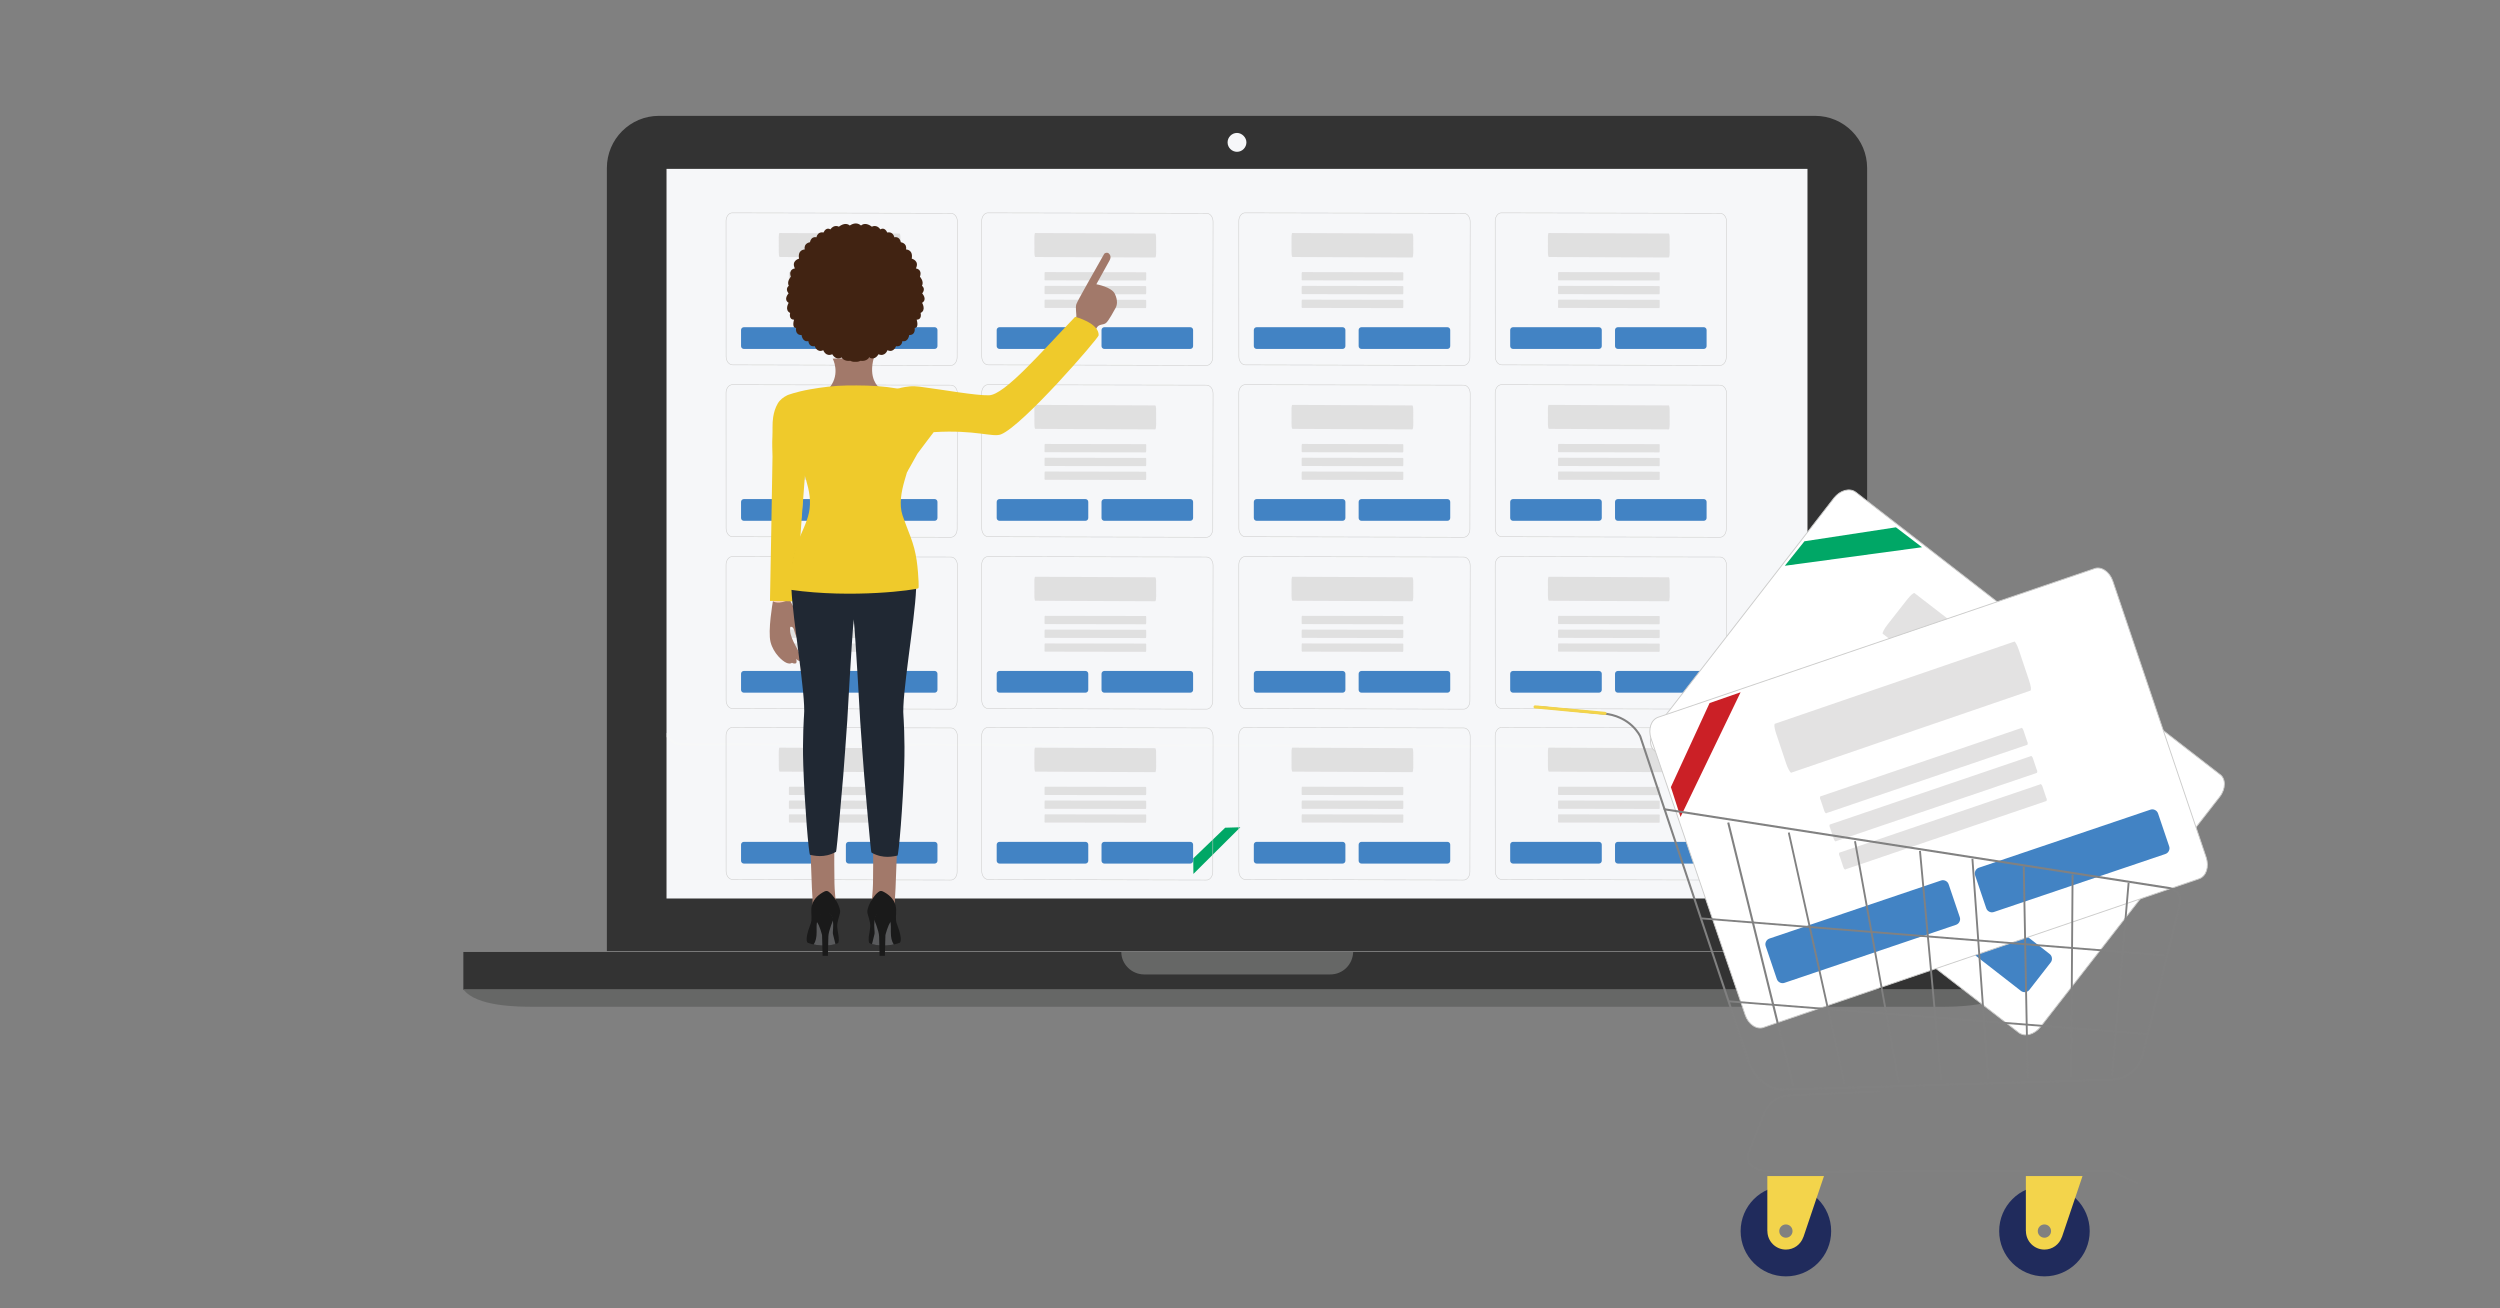 <?xml version="1.0" encoding="UTF-8"?><svg id="Layer_1" xmlns="http://www.w3.org/2000/svg" xmlns:xlink="http://www.w3.org/1999/xlink" viewBox="0 0 1200 628"><rect x="0" y="0" width="1200" height="628" fill="#808080" stroke="none"/><defs><style>.cls-1,.cls-2,.cls-3,.cls-4,.cls-5,.cls-6,.cls-7,.cls-8,.cls-9{fill:none;}.cls-2{stroke:#f3d44a;stroke-width:1.5px;}.cls-2,.cls-3,.cls-10,.cls-6,.cls-7,.cls-9{stroke-miterlimit:10;}.cls-2,.cls-7{stroke-linecap:round;}.cls-11{clip-path:url(#clippath);}.cls-12{fill:#f6f7f9;}.cls-13{fill:#f7f8f8;}.cls-14{fill:#f9b893;}.cls-15{fill:#00a766;}.cls-16{fill:#efceb2;}.cls-17{fill:#efca2b;}.cls-18{fill:#ebf3fb;}.cls-19{fill:#f3d44b;}.cls-20,.cls-10{fill:#fff;}.cls-21{fill:#fdd4bb;}.cls-22{fill:#666766;}.cls-23{fill:#333;}.cls-24{fill:#bcc0c1;}.cls-25{fill:#cb2026;}.cls-26{fill:#d5d7d8;}.cls-27{fill:#202833;}.cls-28{fill:#202b5c;}.cls-29{fill:#4283c4;}.cls-30{fill:#412312;}.cls-31{fill:#1a1a1a;}.cls-32{fill:#a2796a;}.cls-33{fill:#595a5c;}.cls-3,.cls-6,.cls-7{stroke:#818181;}.cls-3,.cls-7{stroke-width:.91px;}.cls-4,.cls-8{stroke:#e4eaec;stroke-width:.08px;}.cls-5{clip-rule:evenodd;}.cls-34{clip-path:url(#clippath-1);}.cls-35{clip-path:url(#clippath-2);}.cls-36{fill:#d7d6d6;isolation:isolate;opacity:.7;}.cls-10{stroke-width:.44px;}.cls-10,.cls-9{stroke:#cbcbca;}.cls-8{stroke-linejoin:round;}.cls-9{stroke-width:.25px;}</style><clipPath id="clippath"><path id="Shape-7" class="cls-1" d="M320.04,80.06H867.7V430.29H320.04V80.06Z"/></clipPath><clipPath id="clippath-1"><rect class="cls-1" x="317.11" y="76.85" width="553.52" height="356.65"/></clipPath><clipPath id="clippath-2"><path class="cls-5" d="M335.99,73.08v-17.76c0-1.03,.53-1.54,1.58-1.54H909.68c1.05,0,1.58,.51,1.58,1.54v17.76H335.99Z"/></clipPath></defs><g id="Arrow_25"><g><g id="Page-1"><g id="work" transform="translate(0 1)"><g id="laptop" transform="matrix(1,0,0,1,0,0)"><path id="Shape" class="cls-23" d="M896.22,455.73V79.63c0-13.8-11.2-25.02-24.97-25.02H316.27c-13.78,0-24.97,11.21-24.97,25.01V455.52H896.22v.22Z"/><path id="Shape-2" class="cls-12" d="M319.93,80.06H867.59V430.28H319.93V80.06Z"/><path id="Shape-3" class="cls-23" d="M222.41,455.95H964.9v18.12H222.41v-18.12Z"/><path id="Shape-4" class="cls-22" d="M593.76,473.85H222.41c6.03,8.41,26.69,8.41,34.01,8.41H931.09c7.32,0,27.99,0,34.01-8.41h-371.35Z"/><path id="Shape-5" class="cls-22" d="M538.22,455.95c0,5.82,4.95,10.78,10.98,10.78h89.34c6.03,0,10.77-4.75,10.98-10.78h-111.3Z"/><path id="Shape-6" class="cls-12" d="M598.28,67.34c0,2.37-1.94,4.53-4.52,4.53-2.37,0-4.52-1.94-4.52-4.53,0-2.37,1.94-4.53,4.52-4.53,2.37,0,4.52,2.16,4.52,4.53Z"/></g></g></g><g class="cls-11"><g class="cls-34"><g><g id="Shape-8"><path class="cls-13" d="M326.25-176.74l596.95,1.51c1.87,.03,3.72,.89,5.2,2.42,1.89,1.96,2.94,4.75,2.88,7.68l2.37,513c.02,2.98-1.13,5.94-3.09,7.91-1.42,1.43-3.15,2.22-4.88,2.22h-.1l-598.56-1.29c-1.87-.03-3.72-.89-5.2-2.42-1.89-1.96-2.94-4.75-2.88-7.67l-.6-513.07c-.04-5.63,3.43-10.15,7.91-10.29m-.02-1.08c-4.97,.14-9.02,4.93-8.97,11.38l.6,513.06c-.13,6.07,4.17,11.1,9.14,11.17l598.57,1.29s.07,0,.1,0c4.93,0,9.1-5.25,9.05-11.22l-2.37-512.99c.13-6.07-4.17-11.1-9.14-11.17l-596.98-1.51h0Z"/></g><g transform="matrix(1,0,0,1,101,212)"><path class="cls-15" d="M718.27,117.75l.07,7.47,22.54-22.41-7.28,.22-15.32,14.72Z"/></g><g transform="matrix(1,0,0,1,101,212)"><path class="cls-15" d="M348.5,364.12l.07,7.47,22.54-22.41-7.28,.22-15.32,14.72Z"/></g><g transform="matrix(1,0,0,1,101,212)"><path class="cls-15" d="M471.76,200.02l.07,7.47,22.54-22.41-7.28,.22-15.32,14.72Z"/></g><g><path class="cls-18" d="M336.19,11.8V-34.14c0-.37,.13-.69,.4-.96,.27-.26,.59-.4,.98-.4h467.03c.38,0,.71,.13,.98,.4,.27,.26,.4,.58,.4,.96V11.8c0,.37-.13,.69-.4,.96-.27,.26-.59,.4-.98,.4H337.57c-.38,0-.71-.13-.98-.4-.27-.26-.4-.58-.4-.96Z"/><path class="cls-20" d="M555.31,4.27V-8.47c0-.43,.15-.79,.46-1.09,.31-.3,.68-.45,1.12-.45h157.23c.44,0,.81,.15,1.12,.45,.31,.3,.46,.67,.46,1.09V4.27c0,.43-.15,.79-.46,1.09-.31,.3-.68,.45-1.12,.45h-157.23c-.44,0-.81-.15-1.12-.45-.31-.3-.46-.67-.46-1.09Z"/><path class="cls-26" d="M555.31,4.08V-8.28c0-.23,.05-.45,.14-.66,.09-.21,.22-.4,.38-.56s.36-.29,.58-.38c.22-.09,.44-.13,.68-.13h156.84c.24,0,.46,.04,.68,.13,.22,.09,.41,.21,.58,.38,.17,.16,.29,.35,.38,.56,.09,.21,.14,.43,.14,.66V4.08c0,.23-.05,.45-.14,.66-.09,.21-.22,.4-.38,.56-.17,.16-.36,.29-.58,.38-.22,.09-.44,.13-.68,.13h-156.84c-.24,0-.46-.04-.68-.13-.22-.09-.41-.21-.58-.38-.17-.16-.29-.35-.38-.56-.09-.21-.14-.43-.14-.66Z"/><path class="cls-8" d="M699.53,5.82V-10.01h14.39c.24,0,.46,.04,.68,.13s.41,.21,.58,.38,.29,.35,.38,.56c.09,.21,.14,.43,.14,.66V4.08c0,.23-.05,.45-.14,.66-.09,.21-.22,.4-.38,.56-.17,.16-.36,.29-.58,.38-.22,.09-.44,.13-.68,.13h-14.39Z"/><path class="cls-29" d="M723.4,4.23V-8.12c0-.43,.15-.79,.46-1.09,.31-.3,.68-.45,1.12-.45h73.7c.44,0,.81,.15,1.12,.45s.46,.67,.46,1.09V4.23c0,.43-.15,.79-.46,1.09s-.68,.45-1.12,.45h-73.7c-.44,0-.81-.15-1.12-.45-.31-.3-.46-.67-.46-1.09Z"/><path class="cls-18" d="M814.26,11.8V-34.22c0-.37,.13-.69,.4-.96s.59-.4,.98-.4h94.04c.38,0,.71,.13,.98,.4s.4,.58,.4,.96V11.8c0,.37-.13,.69-.4,.96-.27,.26-.59,.4-.98,.4h-94.04c-.38,0-.71-.13-.98-.4-.27-.26-.4-.58-.4-.96Z"/><path class="cls-18" d="M336.19,72.89v-17.37c0-.43,.15-.79,.46-1.09,.31-.3,.68-.45,1.12-.45H909.49c.44,0,.81,.15,1.12,.45,.31,.3,.46,.67,.46,1.09v17.37H336.19Z"/><g class="cls-35"><path class="cls-4" d="M336.19,72.89v-17.57c0-.37,.13-.69,.4-.96,.27-.26,.59-.4,.98-.4H909.68c.38,0,.71,.13,.98,.4,.27,.26,.4,.58,.4,.96v17.57H336.19Z"/></g><path class="cls-26" d="M341.65,4.27V-8.47c0-.43,.15-.79,.46-1.09,.31-.3,.68-.45,1.12-.45h203c.44,0,.81,.15,1.12,.45,.31,.3,.46,.67,.46,1.09V4.27c0,.43-.15,.79-.46,1.09-.31,.3-.68,.45-1.12,.45h-203c-.44,0-.81-.15-1.12-.45-.31-.3-.46-.67-.46-1.09Z"/><rect class="cls-24" x="342.4" y="24.49" width="42.27" height="13.51" rx="1" ry="1"/><rect class="cls-24" x="400.79" y="24.49" width="42.27" height="13.51" rx="1" ry="1"/><rect class="cls-24" x="459.19" y="24.49" width="42.27" height="13.51" rx="1" ry="1"/><rect class="cls-24" x="517.59" y="24.49" width="42.27" height="13.51" rx="1" ry="1"/><rect class="cls-24" x="575.98" y="24.49" width="42.27" height="13.51" rx="1" ry="1"/><rect class="cls-24" x="634.38" y="24.49" width="42.27" height="13.51" rx="1" ry="1"/><rect class="cls-24" x="692.78" y="24.49" width="42.27" height="13.51" rx="1" ry="1"/><rect class="cls-24" x="751.17" y="24.49" width="42.27" height="13.51" rx="1" ry="1"/><g><g><path class="cls-29" d="M406.02,166.13v-7.72c0-.37,.13-.69,.4-.96,.27-.26,.59-.4,.98-.4h41.2c.38,0,.71,.13,.98,.4,.27,.26,.4,.58,.4,.96v7.72c0,.37-.13,.69-.4,.96-.27,.26-.59,.4-.98,.4h-41.2c-.38,0-.71-.13-.98-.4-.27-.26-.4-.58-.4-.96Z"/><path class="cls-29" d="M355.7,166.13v-7.72c0-.37,.13-.69,.4-.96,.27-.26,.59-.4,.98-.4h41.2c.38,0,.71,.13,.98,.4,.27,.26,.4,.58,.4,.96v7.72c0,.37-.13,.69-.4,.96-.27,.26-.59,.4-.98,.4h-41.2c-.38,0-.71-.13-.98-.4-.27-.26-.4-.58-.4-.96Z"/></g><g><path class="cls-9" d="M459.43,171.44c.02,2.21-1.44,4.14-3.25,3.96l-104.5-.27c-1.8,0-3.13-1.8-3.15-4.01l-.03-64.99c-.02-2.21,1.44-4.14,3.25-3.96l104.67,.22c1.8,0,3.13,1.8,3.15,4.01l-.14,65.04Z"/><path class="cls-36" d="M379.05,130.6l48.16,.08c.13-.09,.39,.38,.26,.79v2.58c.01,.32-.12,.73-.37,.59l-48.16-.08c-.13,.09-.39-.38-.26-.79v-2.58c-.01-.32,.12-.73,.37-.59h0Zm0,6.62l48.16,.08c.13-.09,.39,.38,.26,.79v2.58c.01,.32-.12,.73-.37,.59l-48.16-.08c-.13,.09-.39-.38-.26-.79v-2.58c-.01-.32,.12-.73,.37-.59h0Zm0,6.62l48.16,.08c.13-.09,.39,.38,.26,.79v2.58c.01,.32-.12,.73-.37,.59l-48.16-.08c-.13,.09-.39-.38-.26-.79v-2.58c-.01-.32,.12-.73,.37-.59h0Zm-4.86-31.99l57.64,.24c.2,.12,.4,.8,.41,2.17l.02,7.12c0,1.1-.19,2.07-.39,2.22l-57.64-.24c-.2-.12-.4-.8-.41-2.17l-.02-7.12c0-1.37,.19-2.34,.39-2.22Z"/></g></g><g><g><path class="cls-29" d="M528.73,166.13v-7.72c0-.37,.13-.69,.4-.96,.27-.26,.59-.4,.98-.4h41.2c.38,0,.71,.13,.98,.4,.27,.26,.4,.58,.4,.96v7.72c0,.37-.13,.69-.4,.96-.27,.26-.59,.4-.98,.4h-41.2c-.38,0-.71-.13-.98-.4-.27-.26-.4-.58-.4-.96Z"/><path class="cls-29" d="M478.41,166.13v-7.72c0-.37,.13-.69,.4-.96,.27-.26,.59-.4,.98-.4h41.2c.38,0,.71,.13,.98,.4,.27,.26,.4,.58,.4,.96v7.72c0,.37-.13,.69-.4,.96-.27,.26-.59,.4-.98,.4h-41.2c-.38,0-.71-.13-.98-.4-.27-.26-.4-.58-.4-.96Z"/></g><g><path class="cls-9" d="M582.13,171.44c.02,2.21-1.44,4.14-3.25,3.96l-104.5-.27c-1.8,0-3.13-1.8-3.15-4.01l-.03-64.99c-.02-2.21,1.44-4.14,3.25-3.96l104.67,.22c1.8,0,3.13,1.8,3.15,4.01l-.14,65.04Z"/><path class="cls-36" d="M501.75,130.6l48.16,.08c.13-.09,.39,.38,.26,.79v2.58c.01,.32-.12,.73-.37,.59l-48.16-.08c-.13,.09-.39-.38-.26-.79v-2.58c-.01-.32,.12-.73,.37-.59h0Zm0,6.62l48.16,.08c.13-.09,.39,.38,.26,.79v2.58c.01,.32-.12,.73-.37,.59l-48.16-.08c-.13,.09-.39-.38-.26-.79v-2.58c-.01-.32,.12-.73,.37-.59h0Zm0,6.62l48.16,.08c.13-.09,.39,.38,.26,.79v2.58c.01,.32-.12,.73-.37,.59l-48.16-.08c-.13,.09-.39-.38-.26-.79v-2.58c-.01-.32,.12-.73,.37-.59h0Zm-4.86-31.99l57.64,.24c.2,.12,.4,.8,.41,2.17l.02,7.12c0,1.1-.19,2.07-.39,2.22l-57.64-.24c-.2-.12-.4-.8-.41-2.17l-.02-7.12c0-1.37,.19-2.34,.39-2.22Z"/></g></g><g><g><path class="cls-29" d="M652.15,166.13v-7.72c0-.37,.13-.69,.4-.96,.27-.26,.59-.4,.98-.4h41.2c.38,0,.71,.13,.98,.4,.27,.26,.4,.58,.4,.96v7.72c0,.37-.13,.69-.4,.96-.27,.26-.59,.4-.98,.4h-41.2c-.38,0-.71-.13-.98-.4-.27-.26-.4-.58-.4-.96Z"/><path class="cls-29" d="M601.83,166.13v-7.72c0-.37,.13-.69,.4-.96,.27-.26,.59-.4,.98-.4h41.2c.38,0,.71,.13,.98,.4,.27,.26,.4,.58,.4,.96v7.72c0,.37-.13,.69-.4,.96-.27,.26-.59,.4-.98,.4h-41.2c-.38,0-.71-.13-.98-.4-.27-.26-.4-.58-.4-.96Z"/></g><g><path class="cls-9" d="M705.55,171.44c.02,2.21-1.44,4.14-3.25,3.96l-104.5-.27c-1.8,0-3.13-1.8-3.15-4.01l-.03-64.99c-.02-2.21,1.44-4.14,3.25-3.96l104.67,.22c1.8,0,3.13,1.8,3.15,4.01l-.14,65.04Z"/><path class="cls-36" d="M625.17,130.6l48.16,.08c.13-.09,.39,.38,.26,.79v2.58c.01,.32-.12,.73-.37,.59l-48.16-.08c-.13,.09-.39-.38-.26-.79v-2.58c-.01-.32,.12-.73,.37-.59h0Zm0,6.62l48.16,.08c.13-.09,.39,.38,.26,.79v2.58c.01,.32-.12,.73-.37,.59l-48.16-.08c-.13,.09-.39-.38-.26-.79v-2.58c-.01-.32,.12-.73,.37-.59h0Zm0,6.62l48.16,.08c.13-.09,.39,.38,.26,.79v2.58c.01,.32-.12,.73-.37,.59l-48.16-.08c-.13,.09-.39-.38-.26-.79v-2.58c-.01-.32,.12-.73,.37-.59h0Zm-4.86-31.99l57.64,.24c.2,.12,.4,.8,.41,2.17l.02,7.12c0,1.1-.19,2.07-.39,2.22l-57.64-.24c-.2-.12-.4-.8-.41-2.17l-.02-7.12c0-1.37,.19-2.34,.39-2.22Z"/></g></g><g><g><path class="cls-29" d="M775.21,166.13v-7.72c0-.37,.13-.69,.4-.96,.27-.26,.59-.4,.98-.4h41.2c.38,0,.71,.13,.98,.4s.4,.58,.4,.96v7.72c0,.37-.13,.69-.4,.96-.27,.26-.59,.4-.98,.4h-41.2c-.38,0-.71-.13-.98-.4-.27-.26-.4-.58-.4-.96Z"/><path class="cls-29" d="M724.89,166.13v-7.72c0-.37,.13-.69,.4-.96,.27-.26,.59-.4,.98-.4h41.2c.38,0,.71,.13,.98,.4,.27,.26,.4,.58,.4,.96v7.72c0,.37-.13,.69-.4,.96-.27,.26-.59,.4-.98,.4h-41.2c-.38,0-.71-.13-.98-.4-.27-.26-.4-.58-.4-.96Z"/></g><g><path class="cls-9" d="M828.62,171.44c.02,2.21-1.44,4.14-3.25,3.96l-104.5-.27c-1.8,0-3.13-1.8-3.15-4.01l-.03-64.99c-.02-2.21,1.44-4.14,3.25-3.96l104.67,.22c1.8,0,3.13,1.8,3.15,4.01l-.14,65.04Z"/><path class="cls-36" d="M748.24,130.6l48.16,.08c.13-.09,.39,.38,.26,.79v2.58c.01,.32-.12,.73-.37,.59l-48.16-.08c-.13,.09-.39-.38-.26-.79v-2.58c-.01-.32,.12-.73,.37-.59h0Zm0,6.62l48.16,.08c.13-.09,.39,.38,.26,.79v2.58c.01,.32-.12,.73-.37,.59l-48.16-.08c-.13,.09-.39-.38-.26-.79v-2.58c-.01-.32,.12-.73,.37-.59h0Zm0,6.62l48.16,.08c.13-.09,.39,.38,.26,.79v2.58c.01,.32-.12,.73-.37,.59l-48.16-.08c-.13,.09-.39-.38-.26-.79v-2.58c-.01-.32,.12-.73,.37-.59h0Zm-4.86-31.99l57.64,.24c.2,.12,.4,.8,.41,2.17l.02,7.12c0,1.1-.19,2.07-.39,2.22l-57.64-.24c-.2-.12-.4-.8-.41-2.17l-.02-7.12c0-1.37,.19-2.34,.39-2.22Z"/></g></g><g><g><path class="cls-29" d="M406.02,248.63v-7.72c0-.37,.13-.69,.4-.96,.27-.26,.59-.4,.98-.4h41.2c.38,0,.71,.13,.98,.4,.27,.26,.4,.58,.4,.96v7.72c0,.37-.13,.69-.4,.96s-.59,.4-.98,.4h-41.2c-.38,0-.71-.13-.98-.4-.27-.26-.4-.58-.4-.96Z"/><path class="cls-29" d="M355.7,248.63v-7.72c0-.37,.13-.69,.4-.96,.27-.26,.59-.4,.98-.4h41.2c.38,0,.71,.13,.98,.4,.27,.26,.4,.58,.4,.96v7.72c0,.37-.13,.69-.4,.96s-.59,.4-.98,.4h-41.2c-.38,0-.71-.13-.98-.4-.27-.26-.4-.58-.4-.96Z"/></g><g><path class="cls-9" d="M459.43,253.93c.02,2.21-1.44,4.14-3.25,3.96l-104.5-.27c-1.8,0-3.13-1.8-3.15-4.01l-.03-64.99c-.02-2.21,1.44-4.14,3.25-3.96l104.67,.22c1.8,0,3.13,1.8,3.15,4.01l-.14,65.04Z"/><path class="cls-36" d="M379.05,213.1l48.16,.08c.13-.09,.39,.38,.26,.79v2.58c.01,.32-.12,.73-.37,.59l-48.16-.08c-.13,.09-.39-.38-.26-.79v-2.58c-.01-.32,.12-.73,.37-.59h0Zm0,6.62l48.16,.08c.13-.09,.39,.38,.26,.79v2.58c.01,.32-.12,.73-.37,.59l-48.16-.08c-.13,.09-.39-.38-.26-.79v-2.58c-.01-.32,.12-.73,.37-.59h0Zm0,6.62l48.16,.08c.13-.09,.39,.38,.26,.79v2.58c.01,.32-.12,.73-.37,.59l-48.16-.08c-.13,.09-.39-.38-.26-.79v-2.58c-.01-.32,.12-.73,.37-.59h0Zm-4.86-31.99l57.64,.24c.2,.12,.4,.8,.41,2.17l.02,7.12c0,1.1-.19,2.07-.39,2.22l-57.64-.24c-.2-.12-.4-.8-.41-2.17l-.02-7.12c0-1.37,.19-2.34,.39-2.22Z"/></g></g><g><g><path class="cls-29" d="M528.73,248.63v-7.72c0-.37,.13-.69,.4-.96,.27-.26,.59-.4,.98-.4h41.2c.38,0,.71,.13,.98,.4,.27,.26,.4,.58,.4,.96v7.72c0,.37-.13,.69-.4,.96s-.59,.4-.98,.4h-41.2c-.38,0-.71-.13-.98-.4-.27-.26-.4-.58-.4-.96Z"/><path class="cls-29" d="M478.41,248.63v-7.72c0-.37,.13-.69,.4-.96,.27-.26,.59-.4,.98-.4h41.2c.38,0,.71,.13,.98,.4,.27,.26,.4,.58,.4,.96v7.72c0,.37-.13,.69-.4,.96-.27,.26-.59,.4-.98,.4h-41.2c-.38,0-.71-.13-.98-.4-.27-.26-.4-.58-.4-.96Z"/></g><g><path class="cls-9" d="M582.13,253.93c.02,2.21-1.44,4.14-3.25,3.96l-104.5-.27c-1.8,0-3.13-1.8-3.15-4.01l-.03-64.99c-.02-2.21,1.44-4.14,3.25-3.96l104.67,.22c1.8,0,3.13,1.8,3.15,4.01l-.14,65.04Z"/><path class="cls-36" d="M501.75,213.1l48.16,.08c.13-.09,.39,.38,.26,.79v2.58c.01,.32-.12,.73-.37,.59l-48.16-.08c-.13,.09-.39-.38-.26-.79v-2.58c-.01-.32,.12-.73,.37-.59h0Zm0,6.62l48.16,.08c.13-.09,.39,.38,.26,.79v2.58c.01,.32-.12,.73-.37,.59l-48.16-.08c-.13,.09-.39-.38-.26-.79v-2.58c-.01-.32,.12-.73,.37-.59h0Zm0,6.62l48.16,.08c.13-.09,.39,.38,.26,.79v2.58c.01,.32-.12,.73-.37,.59l-48.16-.08c-.13,.09-.39-.38-.26-.79v-2.58c-.01-.32,.12-.73,.37-.59h0Zm-4.86-31.99l57.64,.24c.2,.12,.4,.8,.41,2.17l.02,7.12c0,1.1-.19,2.07-.39,2.22l-57.64-.24c-.2-.12-.4-.8-.41-2.17l-.02-7.12c0-1.37,.19-2.34,.39-2.22Z"/></g></g><g><g><path class="cls-29" d="M652.15,248.63v-7.72c0-.37,.13-.69,.4-.96,.27-.26,.59-.4,.98-.4h41.2c.38,0,.71,.13,.98,.4s.4,.58,.4,.96v7.72c0,.37-.13,.69-.4,.96s-.59,.4-.98,.4h-41.2c-.38,0-.71-.13-.98-.4-.27-.26-.4-.58-.4-.96Z"/><path class="cls-29" d="M601.83,248.63v-7.72c0-.37,.13-.69,.4-.96,.27-.26,.59-.4,.98-.4h41.2c.38,0,.71,.13,.98,.4,.27,.26,.4,.58,.4,.96v7.72c0,.37-.13,.69-.4,.96-.27,.26-.59,.4-.98,.4h-41.2c-.38,0-.71-.13-.98-.4-.27-.26-.4-.58-.4-.96Z"/></g><g><path class="cls-9" d="M705.55,253.93c.02,2.21-1.44,4.14-3.25,3.96l-104.5-.27c-1.8,0-3.13-1.8-3.15-4.01l-.03-64.99c-.02-2.21,1.44-4.14,3.25-3.96l104.67,.22c1.8,0,3.13,1.8,3.15,4.01l-.14,65.04Z"/><path class="cls-36" d="M625.17,213.1l48.16,.08c.13-.09,.39,.38,.26,.79v2.58c.01,.32-.12,.73-.37,.59l-48.16-.08c-.13,.09-.39-.38-.26-.79v-2.58c-.01-.32,.12-.73,.37-.59h0Zm0,6.62l48.16,.08c.13-.09,.39,.38,.26,.79v2.58c.01,.32-.12,.73-.37,.59l-48.16-.08c-.13,.09-.39-.38-.26-.79v-2.58c-.01-.32,.12-.73,.37-.59h0Zm0,6.62l48.16,.08c.13-.09,.39,.38,.26,.79v2.58c.01,.32-.12,.73-.37,.59l-48.16-.08c-.13,.09-.39-.38-.26-.79v-2.58c-.01-.32,.12-.73,.37-.59h0Zm-4.86-31.99l57.64,.24c.2,.12,.4,.8,.41,2.17l.02,7.12c0,1.1-.19,2.07-.39,2.22l-57.64-.24c-.2-.12-.4-.8-.41-2.17l-.02-7.12c0-1.37,.19-2.34,.39-2.22Z"/></g></g><g><g><path class="cls-29" d="M775.21,248.63v-7.72c0-.37,.13-.69,.4-.96,.27-.26,.59-.4,.98-.4h41.2c.38,0,.71,.13,.98,.4,.27,.26,.4,.58,.4,.96v7.72c0,.37-.13,.69-.4,.96-.27,.26-.59,.4-.98,.4h-41.2c-.38,0-.71-.13-.98-.4-.27-.26-.4-.58-.4-.96Z"/><path class="cls-29" d="M724.89,248.63v-7.72c0-.37,.13-.69,.4-.96,.27-.26,.59-.4,.98-.4h41.2c.38,0,.71,.13,.98,.4,.27,.26,.4,.58,.4,.96v7.72c0,.37-.13,.69-.4,.96-.27,.26-.59,.4-.98,.4h-41.2c-.38,0-.71-.13-.98-.4-.27-.26-.4-.58-.4-.96Z"/></g><g><path class="cls-9" d="M828.62,253.93c.02,2.21-1.44,4.14-3.25,3.96l-104.5-.27c-1.8,0-3.13-1.8-3.15-4.01l-.03-64.99c-.02-2.21,1.44-4.14,3.25-3.96l104.67,.22c1.8,0,3.13,1.8,3.15,4.01l-.14,65.04Z"/><path class="cls-36" d="M748.24,213.1l48.16,.08c.13-.09,.39,.38,.26,.79v2.58c.01,.32-.12,.73-.37,.59l-48.16-.08c-.13,.09-.39-.38-.26-.79v-2.58c-.01-.32,.12-.73,.37-.59h0Zm0,6.62l48.16,.08c.13-.09,.39,.38,.26,.79v2.58c.01,.32-.12,.73-.37,.59l-48.16-.08c-.13,.09-.39-.38-.26-.79v-2.58c-.01-.32,.12-.73,.37-.59h0Zm0,6.62l48.16,.08c.13-.09,.39,.38,.26,.79v2.58c.01,.32-.12,.73-.37,.59l-48.16-.08c-.13,.09-.39-.38-.26-.79v-2.58c-.01-.32,.12-.73,.37-.59h0Zm-4.86-31.99l57.64,.24c.2,.12,.4,.8,.41,2.17l.02,7.12c0,1.1-.19,2.07-.39,2.22l-57.64-.24c-.2-.12-.4-.8-.41-2.17l-.02-7.12c0-1.37,.19-2.34,.39-2.22Z"/></g></g><g><g><path class="cls-29" d="M406.02,413.16v-7.72c0-.37,.13-.69,.4-.96,.27-.26,.59-.4,.98-.4h41.2c.38,0,.71,.13,.98,.4,.27,.26,.4,.58,.4,.96v7.72c0,.37-.13,.69-.4,.96s-.59,.4-.98,.4h-41.2c-.38,0-.71-.13-.98-.4-.27-.26-.4-.58-.4-.96Z"/><path class="cls-29" d="M355.7,413.16v-7.72c0-.37,.13-.69,.4-.96,.27-.26,.59-.4,.98-.4h41.2c.38,0,.71,.13,.98,.4,.27,.26,.4,.58,.4,.96v7.72c0,.37-.13,.69-.4,.96s-.59,.4-.98,.4h-41.2c-.38,0-.71-.13-.98-.4-.27-.26-.4-.58-.4-.96Z"/></g><g><path class="cls-9" d="M459.43,418.46c.02,2.21-1.44,4.14-3.25,3.96l-104.5-.27c-1.8,0-3.13-1.8-3.15-4.01l-.03-64.99c-.02-2.21,1.44-4.14,3.25-3.96l104.67,.22c1.8,0,3.13,1.8,3.15,4.01l-.14,65.04Z"/><path class="cls-36" d="M379.05,377.63l48.16,.08c.13-.09,.39,.38,.26,.79v2.58c.01,.32-.12,.73-.37,.59l-48.16-.08c-.13,.09-.39-.38-.26-.79v-2.58c-.01-.32,.12-.73,.37-.59h0Zm0,6.62l48.16,.08c.13-.09,.39,.38,.26,.79v2.58c.01,.32-.12,.73-.37,.59l-48.16-.08c-.13,.09-.39-.38-.26-.79v-2.58c-.01-.32,.12-.73,.37-.59h0Zm0,6.62l48.16,.08c.13-.09,.39,.38,.26,.79v2.58c.01,.32-.12,.73-.37,.59l-48.16-.08c-.13,.09-.39-.38-.26-.79v-2.58c-.01-.32,.12-.73,.37-.59h0Zm-4.86-31.99l57.64,.24c.2,.12,.4,.8,.41,2.17l.02,7.12c0,1.1-.19,2.07-.39,2.22l-57.64-.24c-.2-.12-.4-.8-.41-2.17l-.02-7.12c0-1.37,.19-2.34,.39-2.22Z"/></g></g><g><g><path class="cls-29" d="M528.73,413.16v-7.72c0-.37,.13-.69,.4-.96,.27-.26,.59-.4,.98-.4h41.2c.38,0,.71,.13,.98,.4,.27,.26,.4,.58,.4,.96v7.72c0,.37-.13,.69-.4,.96s-.59,.4-.98,.4h-41.2c-.38,0-.71-.13-.98-.4-.27-.26-.4-.58-.4-.96Z"/><path class="cls-29" d="M478.41,413.16v-7.72c0-.37,.13-.69,.4-.96,.27-.26,.59-.4,.98-.4h41.2c.38,0,.71,.13,.98,.4,.27,.26,.4,.58,.4,.96v7.72c0,.37-.13,.69-.4,.96-.27,.26-.59,.4-.98,.4h-41.2c-.38,0-.71-.13-.98-.4-.27-.26-.4-.58-.4-.96Z"/></g><g><path class="cls-9" d="M582.13,418.46c.02,2.21-1.44,4.14-3.25,3.96l-104.5-.27c-1.8,0-3.13-1.8-3.15-4.01l-.03-64.99c-.02-2.21,1.44-4.14,3.25-3.96l104.67,.22c1.8,0,3.13,1.8,3.15,4.01l-.14,65.04Z"/><path class="cls-36" d="M501.75,377.63l48.16,.08c.13-.09,.39,.38,.26,.79v2.58c.01,.32-.12,.73-.37,.59l-48.16-.08c-.13,.09-.39-.38-.26-.79v-2.58c-.01-.32,.12-.73,.37-.59h0Zm0,6.62l48.16,.08c.13-.09,.39,.38,.26,.79v2.58c.01,.32-.12,.73-.37,.59l-48.16-.08c-.13,.09-.39-.38-.26-.79v-2.58c-.01-.32,.12-.73,.37-.59h0Zm0,6.62l48.16,.08c.13-.09,.39,.38,.26,.79v2.58c.01,.32-.12,.73-.37,.59l-48.16-.08c-.13,.09-.39-.38-.26-.79v-2.58c-.01-.32,.12-.73,.37-.59h0Zm-4.86-31.99l57.64,.24c.2,.12,.4,.8,.41,2.17l.02,7.12c0,1.1-.19,2.07-.39,2.22l-57.64-.24c-.2-.12-.4-.8-.41-2.17l-.02-7.12c0-1.37,.19-2.34,.39-2.22Z"/></g></g><g><g><path class="cls-29" d="M652.15,413.16v-7.72c0-.37,.13-.69,.4-.96,.27-.26,.59-.4,.98-.4h41.2c.38,0,.71,.13,.98,.4s.4,.58,.4,.96v7.72c0,.37-.13,.69-.4,.96s-.59,.4-.98,.4h-41.2c-.38,0-.71-.13-.98-.4-.27-.26-.4-.58-.4-.96Z"/><path class="cls-29" d="M601.83,413.16v-7.72c0-.37,.13-.69,.4-.96,.27-.26,.59-.4,.98-.4h41.2c.38,0,.71,.13,.98,.4,.27,.26,.4,.58,.4,.96v7.72c0,.37-.13,.69-.4,.96-.27,.26-.59,.4-.98,.4h-41.2c-.38,0-.71-.13-.98-.4-.27-.26-.4-.58-.4-.96Z"/></g><g><path class="cls-9" d="M705.55,418.46c.02,2.21-1.44,4.14-3.25,3.96l-104.5-.27c-1.8,0-3.13-1.8-3.15-4.01l-.03-64.99c-.02-2.21,1.44-4.14,3.25-3.96l104.67,.22c1.8,0,3.13,1.8,3.15,4.01l-.14,65.04Z"/><path class="cls-36" d="M625.17,377.63l48.16,.08c.13-.09,.39,.38,.26,.79v2.58c.01,.32-.12,.73-.37,.59l-48.16-.08c-.13,.09-.39-.38-.26-.79v-2.58c-.01-.32,.12-.73,.37-.59h0Zm0,6.62l48.16,.08c.13-.09,.39,.38,.26,.79v2.58c.01,.32-.12,.73-.37,.59l-48.16-.08c-.13,.09-.39-.38-.26-.79v-2.58c-.01-.32,.12-.73,.37-.59h0Zm0,6.62l48.16,.08c.13-.09,.39,.38,.26,.79v2.58c.01,.32-.12,.73-.37,.59l-48.16-.08c-.13,.09-.39-.38-.26-.79v-2.58c-.01-.32,.12-.73,.37-.59h0Zm-4.86-31.99l57.64,.24c.2,.12,.4,.8,.41,2.17l.02,7.12c0,1.1-.19,2.07-.39,2.22l-57.64-.24c-.2-.12-.4-.8-.41-2.17l-.02-7.12c0-1.37,.19-2.34,.39-2.22Z"/></g></g><g><g><path class="cls-29" d="M775.21,413.16v-7.72c0-.37,.13-.69,.4-.96,.27-.26,.59-.4,.98-.4h41.2c.38,0,.71,.13,.98,.4,.27,.26,.4,.58,.4,.96v7.72c0,.37-.13,.69-.4,.96-.27,.26-.59,.4-.98,.4h-41.2c-.38,0-.71-.13-.98-.4-.27-.26-.4-.58-.4-.96Z"/><path class="cls-29" d="M724.89,413.16v-7.72c0-.37,.13-.69,.4-.96,.27-.26,.59-.4,.98-.4h41.2c.38,0,.71,.13,.98,.4,.27,.26,.4,.58,.4,.96v7.72c0,.37-.13,.69-.4,.96-.27,.26-.59,.4-.98,.4h-41.2c-.38,0-.71-.13-.98-.4-.27-.26-.4-.58-.4-.96Z"/></g><g><path class="cls-9" d="M828.62,418.46c.02,2.21-1.44,4.14-3.25,3.96l-104.5-.27c-1.8,0-3.13-1.8-3.15-4.01l-.03-64.99c-.02-2.21,1.44-4.14,3.25-3.96l104.67,.22c1.8,0,3.13,1.8,3.15,4.01l-.14,65.04Z"/><path class="cls-36" d="M748.24,377.63l48.16,.08c.13-.09,.39,.38,.26,.79v2.58c.01,.32-.12,.73-.37,.59l-48.16-.08c-.13,.09-.39-.38-.26-.79v-2.58c-.01-.32,.12-.73,.37-.59h0Zm0,6.62l48.16,.08c.13-.09,.39,.38,.26,.79v2.58c.01,.32-.12,.73-.37,.59l-48.16-.08c-.13,.09-.39-.38-.26-.79v-2.58c-.01-.32,.12-.73,.37-.59h0Zm0,6.62l48.16,.08c.13-.09,.39,.38,.26,.79v2.58c.01,.32-.12,.73-.37,.59l-48.16-.08c-.13,.09-.39-.38-.26-.79v-2.58c-.01-.32,.12-.73,.37-.59h0Zm-4.86-31.99l57.64,.24c.2,.12,.4,.8,.41,2.17l.02,7.12c0,1.1-.19,2.07-.39,2.22l-57.64-.24c-.2-.12-.4-.8-.41-2.17l-.02-7.12c0-1.37,.19-2.34,.39-2.22Z"/></g></g><g><g><path class="cls-29" d="M406.02,331.13v-7.72c0-.37,.13-.69,.4-.96,.27-.26,.59-.4,.98-.4h41.2c.38,0,.71,.13,.98,.4s.4,.58,.4,.96v7.72c0,.37-.13,.69-.4,.96s-.59,.4-.98,.4h-41.2c-.38,0-.71-.13-.98-.4-.27-.26-.4-.58-.4-.96Z"/><path class="cls-29" d="M355.7,331.13v-7.72c0-.37,.13-.69,.4-.96,.27-.26,.59-.4,.98-.4h41.2c.38,0,.71,.13,.98,.4s.4,.58,.4,.96v7.72c0,.37-.13,.69-.4,.96s-.59,.4-.98,.4h-41.2c-.38,0-.71-.13-.98-.4-.27-.26-.4-.58-.4-.96Z"/></g><g><path class="cls-9" d="M459.43,336.43c.02,2.21-1.44,4.14-3.25,3.96l-104.5-.27c-1.8,0-3.13-1.8-3.15-4.01l-.03-64.99c-.02-2.21,1.44-4.14,3.25-3.96l104.67,.22c1.8,0,3.13,1.8,3.15,4.01l-.14,65.04Z"/><path class="cls-36" d="M379.05,295.6l48.16,.08c.13-.09,.39,.38,.26,.79v2.58c.01,.32-.12,.73-.37,.59l-48.16-.08c-.13,.09-.39-.38-.26-.79v-2.58c-.01-.32,.12-.73,.37-.59h0Zm0,6.62l48.16,.08c.13-.09,.39,.38,.26,.79v2.58c.01,.32-.12,.73-.37,.59l-48.16-.08c-.13,.09-.39-.38-.26-.79v-2.58c-.01-.32,.12-.73,.37-.59h0Zm0,6.62l48.16,.08c.13-.09,.39,.38,.26,.79v2.58c.01,.32-.12,.73-.37,.59l-48.16-.08c-.13,.09-.39-.38-.26-.79v-2.58c-.01-.32,.12-.73,.37-.59h0Zm-4.86-31.99l57.64,.24c.2,.12,.4,.8,.41,2.17l.02,7.12c0,1.1-.19,2.07-.39,2.22l-57.64-.24c-.2-.12-.4-.8-.41-2.17l-.02-7.12c0-1.37,.19-2.34,.39-2.22Z"/></g></g><g><g><path class="cls-29" d="M528.73,331.13v-7.72c0-.37,.13-.69,.4-.96,.27-.26,.59-.4,.98-.4h41.2c.38,0,.71,.13,.98,.4,.27,.26,.4,.58,.4,.96v7.72c0,.37-.13,.69-.4,.96s-.59,.4-.98,.4h-41.2c-.38,0-.71-.13-.98-.4-.27-.26-.4-.58-.4-.96Z"/><path class="cls-29" d="M478.41,331.13v-7.72c0-.37,.13-.69,.4-.96,.27-.26,.59-.4,.98-.4h41.2c.38,0,.71,.13,.98,.4,.27,.26,.4,.58,.4,.96v7.72c0,.37-.13,.69-.4,.96-.27,.26-.59,.4-.98,.4h-41.2c-.38,0-.71-.13-.98-.4-.27-.26-.4-.58-.4-.96Z"/></g><g><path class="cls-9" d="M582.13,336.43c.02,2.21-1.44,4.14-3.25,3.96l-104.5-.27c-1.8,0-3.13-1.8-3.15-4.01l-.03-64.99c-.02-2.21,1.44-4.14,3.25-3.96l104.67,.22c1.8,0,3.13,1.8,3.15,4.01l-.14,65.04Z"/><path class="cls-36" d="M501.75,295.6l48.16,.08c.13-.09,.39,.38,.26,.79v2.58c.01,.32-.12,.73-.37,.59l-48.16-.08c-.13,.09-.39-.38-.26-.79v-2.58c-.01-.32,.12-.73,.37-.59h0Zm0,6.62l48.16,.08c.13-.09,.39,.38,.26,.79v2.58c.01,.32-.12,.73-.37,.59l-48.16-.08c-.13,.09-.39-.38-.26-.79v-2.58c-.01-.32,.12-.73,.37-.59h0Zm0,6.62l48.16,.08c.13-.09,.39,.38,.26,.79v2.58c.01,.32-.12,.73-.37,.59l-48.16-.08c-.13,.09-.39-.38-.26-.79v-2.58c-.01-.32,.12-.73,.37-.59h0Zm-4.86-31.99l57.64,.24c.2,.12,.4,.8,.41,2.17l.02,7.12c0,1.1-.19,2.07-.39,2.22l-57.64-.24c-.2-.12-.4-.8-.41-2.17l-.02-7.12c0-1.37,.19-2.34,.39-2.22Z"/></g></g><g><g><path class="cls-29" d="M652.15,331.13v-7.72c0-.37,.13-.69,.4-.96,.27-.26,.59-.4,.98-.4h41.2c.38,0,.71,.13,.98,.4s.4,.58,.4,.96v7.72c0,.37-.13,.69-.4,.96s-.59,.4-.98,.4h-41.2c-.38,0-.71-.13-.98-.4-.27-.26-.4-.58-.4-.96Z"/><path class="cls-29" d="M601.83,331.13v-7.72c0-.37,.13-.69,.4-.96,.27-.26,.59-.4,.98-.4h41.2c.38,0,.71,.13,.98,.4,.27,.26,.4,.58,.4,.96v7.72c0,.37-.13,.69-.4,.96-.27,.26-.59,.4-.98,.4h-41.2c-.38,0-.71-.13-.98-.4-.27-.26-.4-.58-.4-.96Z"/></g><g><path class="cls-9" d="M705.55,336.43c.02,2.21-1.44,4.14-3.25,3.96l-104.5-.27c-1.8,0-3.13-1.8-3.15-4.01l-.03-64.99c-.02-2.21,1.44-4.14,3.25-3.96l104.67,.22c1.8,0,3.13,1.8,3.15,4.01l-.14,65.04Z"/><path class="cls-36" d="M625.17,295.6l48.16,.08c.13-.09,.39,.38,.26,.79v2.58c.01,.32-.12,.73-.37,.59l-48.16-.08c-.13,.09-.39-.38-.26-.79v-2.58c-.01-.32,.12-.73,.37-.59h0Zm0,6.62l48.16,.08c.13-.09,.39,.38,.26,.79v2.58c.01,.32-.12,.73-.37,.59l-48.16-.08c-.13,.09-.39-.38-.26-.79v-2.58c-.01-.32,.12-.73,.37-.59h0Zm0,6.62l48.16,.08c.13-.09,.39,.38,.26,.79v2.58c.01,.32-.12,.73-.37,.59l-48.16-.08c-.13,.09-.39-.38-.26-.79v-2.58c-.01-.32,.12-.73,.37-.59h0Zm-4.86-31.99l57.64,.24c.2,.12,.4,.8,.41,2.17l.02,7.12c0,1.1-.19,2.07-.39,2.22l-57.64-.24c-.2-.12-.4-.8-.41-2.17l-.02-7.12c0-1.37,.19-2.34,.39-2.22Z"/></g></g><g><g><path class="cls-29" d="M775.21,331.13v-7.72c0-.37,.13-.69,.4-.96,.27-.26,.59-.4,.98-.4h41.2c.38,0,.71,.13,.98,.4,.27,.26,.4,.58,.4,.96v7.72c0,.37-.13,.69-.4,.96-.27,.26-.59,.4-.98,.4h-41.2c-.38,0-.71-.13-.98-.4-.27-.26-.4-.58-.4-.96Z"/><path class="cls-29" d="M724.89,331.13v-7.72c0-.37,.13-.69,.4-.96,.27-.26,.59-.4,.98-.4h41.2c.38,0,.71,.13,.98,.4,.27,.26,.4,.58,.4,.96v7.72c0,.37-.13,.69-.4,.96-.27,.26-.59,.4-.98,.4h-41.2c-.38,0-.71-.13-.98-.4-.27-.26-.4-.58-.4-.96Z"/></g><g><path class="cls-9" d="M828.62,336.43c.02,2.21-1.44,4.14-3.25,3.96l-104.5-.27c-1.8,0-3.13-1.8-3.15-4.01l-.03-64.99c-.02-2.21,1.44-4.14,3.25-3.96l104.67,.22c1.8,0,3.13,1.8,3.15,4.01l-.14,65.04Z"/><path class="cls-36" d="M748.24,295.6l48.16,.08c.13-.09,.39,.38,.26,.79v2.58c.01,.32-.12,.73-.37,.59l-48.16-.08c-.13,.09-.39-.38-.26-.79v-2.58c-.01-.32,.12-.73,.37-.59h0Zm0,6.62l48.16,.08c.13-.09,.39,.38,.26,.79v2.58c.01,.32-.12,.73-.37,.59l-48.16-.08c-.13,.09-.39-.38-.26-.79v-2.58c-.01-.32,.12-.73,.37-.59h0Zm0,6.62l48.16,.08c.13-.09,.39,.38,.26,.79v2.58c.01,.32-.12,.73-.37,.59l-48.16-.08c-.13,.09-.39-.38-.26-.79v-2.58c-.01-.32,.12-.73,.37-.59h0Zm-4.86-31.99l57.64,.24c.2,.12,.4,.8,.41,2.17l.02,7.12c0,1.1-.19,2.07-.39,2.22l-57.64-.24c-.2-.12-.4-.8-.41-2.17l-.02-7.12c0-1.37,.19-2.34,.39-2.22Z"/></g></g></g></g></g></g></g><g><g><g><path class="cls-10" d="M794.5,349.77c-2.95,3.73-3.07,8.9,.17,10.93l174.25,134.9c3,2.34,7.6,.99,10.55-2.74l86.01-110.41c2.95-3.73,3.07-8.9-.17-10.93l-174.45-135.2c-3-2.34-7.6-.99-10.55,2.74l-85.8,110.7Z"/><path class="cls-36" d="M982.27,384.49l-80.25-62.25c-.1-.32-1.15,.15-1.48,1.01l-3.43,4.37c-.43,.55-.76,1.41-.14,1.5l80.25,62.25c.1,.32,1.15-.15,1.48-1.01l3.43-4.37c.43-.55,.76-1.41,.14-1.5h0Zm-8.75,11.24l-80.25-62.25c-.1-.32-1.15,.15-1.48,1.01l-3.43,4.37c-.43,.55-.76,1.41-.14,1.5l80.25,62.25c.1,.32,1.15-.15,1.48-1.01l3.43-4.37c.43-.55,.76-1.41,.14-1.5h0Zm-8.75,11.24l-80.25-62.25c-.1-.32-1.15,.15-1.48,1.01l-3.43,4.37c-.43,.55-.76,1.41-.14,1.5l80.25,62.25c.1,.32,1.15-.15,1.48-1.01l3.43-4.37c.43-.55,.76-1.41,.14-1.5h0Zm50.4-48.06l-96.23-74.24c-.5-.05-1.72,.83-3.54,3.15l-9.46,12.07c-1.46,1.86-2.41,3.76-2.28,4.28l96.23,74.24c.5,.05,1.72-.83,3.54-3.15l9.46-12.07c1.82-2.32,2.78-4.23,2.28-4.28Z"/></g><g><path class="cls-29" d="M890.39,409.93l10.21-13.12c.49-.63,.69-1.35,.59-2.15-.1-.8-.47-1.44-1.1-1.94l-68.56-53.37c-.63-.49-1.35-.69-2.15-.59-.8,.1-1.44,.47-1.94,1.1l-10.21,13.12c-.49,.63-.69,1.35-.59,2.15,.1,.8,.47,1.44,1.1,1.94l68.56,53.37c.63,.49,1.35,.69,2.15,.59,.8-.1,1.44-.47,1.94-1.1Z"/><path class="cls-29" d="M974.12,475.11l10.21-13.12c.49-.63,.69-1.35,.59-2.15-.1-.8-.47-1.44-1.1-1.94l-68.56-53.37c-.63-.49-1.35-.69-2.15-.59s-1.44,.47-1.94,1.1l-10.21,13.12c-.49,.63-.69,1.35-.59,2.15s.47,1.44,1.1,1.94l68.56,53.37c.63,.49,1.35,.69,2.15,.59,.8-.1,1.44-.47,1.94-1.1Z"/></g></g><path class="cls-15" d="M910.03,253.1l12.54,9.57-65.85,8.9,9.42-11.76,43.9-6.7Z"/></g><g><g><g><path class="cls-10" d="M837.67,487.14c1.49,4.52,5.74,7.47,9.22,5.88l208.56-71.16c3.61-1.21,5.01-5.8,3.52-10.32l-44.8-132.59c-1.49-4.52-5.74-7.47-9.22-5.88l-208.92,71.17c-3.61,1.21-5.01,5.8-3.52,10.32l45.16,132.58Z"/><path class="cls-36" d="M970.05,349.52l-96.16,32.71c-.32-.09-.51,1.04,.03,1.79l1.76,5.27c.22,.66,.76,1.41,1.17,.94l96.16-32.71c.32,.09,.51-1.04-.03-1.79l-1.76-5.27c-.22-.66-.76-1.41-1.17-.94h0Zm4.57,13.5l-96.16,32.71c-.32-.09-.51,1.04,.03,1.79l1.76,5.27c.22,.66,.76,1.41,1.17,.94l96.16-32.71c.32,.09,.51-1.04-.03-1.79l-1.76-5.27c-.22-.66-.76-1.41-1.17-.94h0Zm4.57,13.5l-96.16,32.71c-.32-.09-.51,1.04,.03,1.79l1.76,5.27c.22,.66,.76,1.41,1.17,.94l96.16-32.71c.32,.09,.51-1.04-.03-1.79l-1.76-5.27c-.22-.66-.76-1.41-1.17-.94h0Zm-12.36-68.54l-114.96,39.45c-.31,.39-.25,1.89,.68,4.69l4.87,14.54c.75,2.24,1.81,4.09,2.31,4.26l114.96-39.45c.31-.39,.25-1.89-.68-4.69l-4.87-14.54c-.94-2.8-2-4.65-2.31-4.26Z"/></g><g><path class="cls-29" d="M940.69,440.23l-5.33-15.75c-.26-.76-.75-1.32-1.47-1.68-.72-.36-1.46-.41-2.22-.15l-82.3,27.84c-.76,.26-1.32,.75-1.68,1.47-.36,.72-.41,1.46-.15,2.22l5.33,15.75c.26,.76,.75,1.32,1.47,1.68,.72,.36,1.46,.41,2.22,.15l82.3-27.84c.76-.26,1.32-.75,1.68-1.47,.36-.72,.41-1.46,.15-2.22Z"/><path class="cls-29" d="M1041.2,406.23l-5.33-15.75c-.26-.76-.75-1.32-1.47-1.68-.72-.36-1.46-.41-2.22-.15l-82.3,27.84c-.76,.26-1.32,.75-1.68,1.47-.36,.72-.41,1.46-.15,2.22l5.33,15.75c.26,.76,.75,1.32,1.47,1.68s1.46,.41,2.22,.15l82.3-27.84c.76-.26,1.32-.75,1.68-1.47,.36-.72,.41-1.46,.15-2.22Z"/></g></g><path class="cls-25" d="M820.6,337.47l14.89-5.19-28.84,59.87-4.63-14.34,18.58-40.34Z"/></g><g><g><path class="cls-28" d="M1003.06,590.93c0,12-9.73,21.73-21.73,21.73s-21.73-9.73-21.73-21.73,9.73-21.73,21.73-21.73,21.73,9.73,21.73,21.73Zm-21.73-5.83c-3.22,0-5.83,2.61-5.83,5.83s2.61,5.83,5.83,5.83,5.83-2.61,5.83-5.83-2.61-5.83-5.83-5.83Z"/><path class="cls-19" d="M989.72,593.82h-.04c-1.2,3.47-4.47,5.98-8.36,5.98-4.89,0-8.85-3.95-8.87-8.84h-.04v-26.46h27.2l-9.89,29.32Zm-8.4-6.09c-1.76,0-3.19,1.43-3.19,3.19s1.43,3.19,3.19,3.19,3.19-1.43,3.19-3.19-1.43-3.19-3.19-3.19Z"/><path class="cls-28" d="M878.96,590.93c0,12-9.73,21.73-21.73,21.73s-21.73-9.73-21.73-21.73,9.73-21.73,21.73-21.73,21.73,9.73,21.73,21.73Zm-21.73-5.83c-3.22,0-5.83,2.61-5.83,5.83s2.61,5.83,5.83,5.83,5.83-2.61,5.83-5.83-2.61-5.83-5.83-5.83Z"/><path class="cls-19" d="M865.63,593.82h-.04c-1.2,3.47-4.47,5.98-8.36,5.98-4.89,0-8.85-3.95-8.87-8.84h-.04v-26.46h27.2l-9.89,29.32Zm-8.4-6.09c-1.76,0-3.19,1.43-3.19,3.19s1.43,3.19,3.19,3.19,3.19-1.43,3.19-3.19-1.43-3.19-3.19-3.19Z"/></g><g id="cart"><path class="cls-6" d="M799,388.47l40.03,120.1c4.83,14.48,16.2,14.48,16.2,14.48l158.91-4.83c12.41-1.03,14.48-12.41,14.48-12.41l17.58-71.36c1.59-6.55-4.48-8.1-4.48-8.1l-242.7-37.88h-.02Z"/><path class="cls-6" d="M738.03,339.32l31.02,3.1c13.79,1.03,18.27,11.03,18.27,11.03l11.67,35.02"/><line class="cls-2" x1="736.85" y1="339.32" x2="770.39" y2="342.43"/><line class="cls-6" x1="829.55" y1="394.82" x2="860.75" y2="521.33"/><line class="cls-3" x1="858.61" y1="399.62" x2="885.53" y2="520.79"/><line class="cls-3" x1="890.4" y1="403.78" x2="911.42" y2="519.61"/><line class="cls-3" x1="931.76" y1="518.57" x2="921.59" y2="408.44"/><line class="cls-3" x1="946.76" y1="412.23" x2="954.34" y2="518.23"/><line class="cls-3" x1="973.3" y1="517.54" x2="971.4" y2="416.02"/><line class="cls-3" x1="994.84" y1="419.81" x2="994.15" y2="517.02"/><line class="cls-3" x1="1013.8" y1="516.16" x2="1021.73" y2="423.78"/><line class="cls-3" x1="1039.14" y1="458.59" x2="816.8" y2="440.84"/><line class="cls-3" x1="1030.52" y1="496.34" x2="829.9" y2="480.65"/><path class="cls-7" d="M901.94,523.92l-43.09,1.9c-9.13,.34-11.89,8.27-11.89,8.27l-7.61,19.09c-2.65,9.5,10.79,9.18,13.29,9.18,2.03,0,160.63-.34,160.63-.34l12.41,5.86"/></g></g><g><g id="marketplace_graphic1"><g><path class="cls-32" d="M370.96,288.8s-2.48,13.98-1.09,19.41c1.4,5.44,5.75,9.16,7.61,9.94,1.86,.78,2.64,0,2.64,0,0,0,.93,.6,1.95,.23,.32-.12,.45-1.55-.01-2.17,0,0,1.58,1.68,2.48,.95,.56-.45-.43-3-1.59-5.18-.71-1.32-1.46-2.61-2.09-3.97-.99-2.17-1.93-4.5-1.54-6.93,0-.05,.02-.11,.06-.15,.05-.05,.12-.06,.18-.07,1.01-.07,1.43,.91,1.64,1.72,.29,1.14,.66,2.28,1.23,3.31,.14,.26,1.37,2.35,1.78,1.73,.86-1.3,.12-3.26-.58-6.41-.7-3.14-.93-5.82-1.63-7.8-.7-1.98-2.54-3.8-2.78-5.89-.23-2.1-7.91-.92-8.27,1.27Z"/><path class="cls-21" d="M374.66,193.75c-1.97,4.43-1.57,15.23-1.85,19.99-.44,7.44-.6,18.06-.66,25.5-.09,10.16-.41,15.72-.45,25.86-.03,8.42-.53,15.45-.7,23.52,0,0,2.81,1.94,8.23-1.09,0,0,1.76-13.5,2.81-21.09,1.04-7.59,2.34-15.77,2.79-19.8,.45-4.03,1.73-31.5,2.05-34.06,1.49-12.26-8.74-26.64-12.21-18.83Z"/><path class="cls-17" d="M369.58,288.43l12.62,.25c.23-10.25,5.18-73.74,5.18-73.74,0,0-4.95-22.73-9.38-25.27-1.98,.97-3.64,2.19-4.74,4.12-1.13,1.98-1.79,4.19-2.14,6.43-.49,3.15-.2,6.3-.37,9.45-.17,3.12-.04,6.28,.05,9.41,.05,1.52-1.21,69.35-1.21,69.35Z"/><path class="cls-32" d="M385.53,201.96c-.51-4.2-1.24-10.67-.1-11.1,1.43-.54,10.88-4.23,12.91-5.02,5.17-6.61,1.36-13.71,1.36-13.71l19.78-.53c-2.87,10.13,2.22,14.12,2.22,14.12h0c3.78,.55,12.36,2.08,16.21,5.19,1.47,1.18,.03,6.69-1.6,11.04h-50.78Z"/><path class="cls-14" d="M388.87,150.73s-2.86-4.14-4.18-.95c-1.32,3.19-.63,7.71,.67,9.85,1.3,2.14,3.93,5.57,4.78,5.65,.86,.07,1.57-.31,2.45-1.11l-3.72-13.44Z"/><path class="cls-14" d="M430.34,150.91s2.86-4.14,4.18-.95c1.32,3.19,.63,7.71-.67,9.85-1.3,2.14-3.93,5.57-4.78,5.65-.86,.07-1.57-.31-2.45-1.11l3.72-13.44Z"/><path class="cls-32" d="M418.98,406.49c.27-.02,.1,15.65,.06,17.55-.08,3.42-.41,6.82-.78,10.22,3.75,.79,7.6,1.25,11.38,1.87h.06c-.39-3.22,.02-6.73,.17-9.98,.19-4.06,.51-14.35,.69-18.4l-11.57-1.26Z"/><g><path class="cls-31" d="M417.21,452.58c.13,.36,6.9,2.72,14.54,0,0,0,2.01-.47-1.04-8.55-.27-.72-.52-1.32-.6-2.12-.25-2.39,.39-4.92-.22-7.26-.12-.47-.28-.94-.48-1.39-.62-1.39-1.61-2.59-2.78-3.55-.59-.49-1.23-.92-1.89-1.31-.62-.36-1.39-.84-2.14-.72-.34,.05-.63,.24-.91,.44-1.08,.8-1.94,1.86-2.7,2.97-1.06,1.54-1.95,3.22-2.45,5.02-.16,.58-.28,1.17-.22,1.77,.03,.33,.12,.65,.2,.97,.37,1.38,.84,2.77,1.08,4.17,.24,1.37,.04,2.78-.18,4.14-.28,1.67-.8,3.77-.21,5.43Z"/><path class="cls-33" d="M429.04,453.32c-4.5,1-8.42,.42-10.47-.14,.32-1.3,1.01-4.06,1.22-4.96,.15-.64-.35-3.56-.05-6.08,.25-2.14,1.09-4,3.4-3.9,5.02,.21,4.46,5.98,4.46,9.16,0,2.44,.38,4.49,1.44,5.91Z"/><path class="cls-31" d="M419.52,441.23s2.38,5.55,2.45,8.21c.07,2.66,.23,9.38,.23,9.38h2.54l.26-9.98s1.15-4.78,2.57-6.4c1.47-1.68-5.23-9.25-8.05-1.2Z"/></g><path class="cls-32" d="M400.6,406.49c-.27-.02-.1,15.65-.06,17.55,.08,3.42,.41,6.82,.78,10.22-3.75,.79-7.6,1.25-11.38,1.87h-.06c.39-3.22-.02-6.73-.17-9.98-.19-4.06-.51-14.35-.69-18.4l11.57-1.26Z"/><g><path class="cls-31" d="M402.37,452.58c-.13,.36-6.9,2.72-14.54,0,0,0-2.01-.47,1.04-8.55,.27-.72,.52-1.32,.6-2.12,.25-2.39-.39-4.92,.22-7.26,.12-.47,.28-.94,.48-1.39,.62-1.39,1.61-2.59,2.78-3.55,.59-.49,1.23-.92,1.89-1.31,.62-.36,1.39-.84,2.14-.72,.34,.05,.63,.24,.91,.44,1.08,.8,1.94,1.86,2.7,2.97,1.06,1.54,1.95,3.22,2.45,5.02,.16,.58,.28,1.17,.22,1.77-.03,.33-.12,.65-.2,.97-.37,1.38-.84,2.77-1.08,4.17-.24,1.37-.04,2.78,.18,4.14,.28,1.67,.8,3.77,.21,5.43Z"/><path class="cls-33" d="M390.54,453.32c4.5,1,8.42,.42,10.47-.14-.32-1.3-1.01-4.06-1.22-4.96-.15-.64,.35-3.56,.05-6.08-.25-2.14-1.09-4-3.4-3.9-5.02,.21-4.46,5.98-4.46,9.16,0,2.44-.38,4.49-1.44,5.91Z"/><path class="cls-31" d="M400.07,441.23s-2.38,5.55-2.45,8.21c-.07,2.66-.23,9.38-.23,9.38h-2.54l-.26-9.98s-1.15-4.78-2.57-6.4c-1.47-1.68,5.23-9.25,8.05-1.2Z"/></g><path class="cls-16" d="M400.14,187.66c-.24,.02-.49,.15-.84,.39-.53,.36-1.13,.58-1.73,.78-3.57,1.19-4.49-.21-8.09,.85-4.56,1.34-2.74,23.41-2.74,23.7,0,1.98-2.27,6.23-1.89,8.2,1.07,5.55,3.64,10.56,4.36,16.2,.61,4.72,.33,9.55-.74,14.18-.53,2.31-2.06,8.33,1.18,9.57,2.04,.78,5.56,34.49,10.82,34.87,6.16,.45,14.57,.52,21.51,.17,4.7-.23,10.05-33.51,12.26-34.12,3.56-.99-2.03-15-2.43-17.38-.81-4.89,.37-9.66,1.2-14.55,.69-4.06,1.36-39.79-2.59-40.58-.59-.12-9.32-1.9-9.12-2.45-.33,.88-5.95,2.95-7.96,3.33-2.09,.4-4.25,.23-6.31-.29-1.35-.35-2.66-.84-3.91-1.44-.73-.35-1.46-.72-2.15-1.14-.35-.21-.59-.3-.83-.28Z"/><path class="cls-27" d="M382.24,263.62c-1.14,3.07-2.72,9.15-2.36,18.86,.55,14.9,7.02,51.26,6.05,60.98,0,0-.79,10.81-.36,23.73,.64,19.19,2.65,43.05,3.25,43.14,1.72,.27,6.72,1.77,12.45-1.44,.46-.26,3.21-34.17,3.51-36.87,.17-1.57,1.85-25.07,1.92-26.28,.04-.73,2.11-38.41,3.1-48.45,.98,10.04,3.06,48.08,3.1,48.82,.07,1.21,1.75,24.71,1.92,26.28,.3,2.71,3.05,36.62,3.51,36.87,5.73,3.21,10.73,1.71,12.45,1.44,.6-.09,2.61-23.95,3.25-43.14,.43-12.92-.36-23.73-.36-23.73-.97-9.72,5.5-46.08,6.05-60.98,.37-10.11-1.35-16.29-2.5-19.23h-54.96Z"/><path class="cls-17" d="M434.89,251.97c-.58-1.51-1.15-3.02-1.66-4.56-1.78-5.35-.55-11.48,.95-16.75,.76-2.65,1.61-5.28,2.32-7.94,.42-1.57,6.65-32.25,6.7-32.51,.16-.78-7.03-2.53-7.77-2.71-3.15-.78-6.35-1.33-9.57-1.71-6.49-.77-13.04-.85-19.57-.75-5.95,.09-11.65,.82-17.49,1.85-6.96,1.23-10.83,2.79-10.83,2.79,0,0,6.28,31.46,6.7,33.04,1.38,5.13,3.34,10.18,3.95,15.49,.3,2.66,.22,5.34-.34,7.96-1.12,5.16-3.86,9.91-5.63,14.85-1.5,4.18-2.51,8.54-3,12.95-.06,.56-.75,9.06-.25,9.13,30.02,4.28,60.32,0,61.41-.74,.36-.24-.03-5.79-.18-7.65-.31-3.83-.79-7.65-1.76-11.38-1.01-3.9-2.55-7.62-3.99-11.37Z"/></g></g><g><path class="cls-32" d="M506.9,163.58c.39-.27,9.42-10.29,9.69-11.35,.27-1.07-.54-4.43,.07-6.27,.62-1.84,12.18-21.92,13.27-23.96,.39-.72,1.62-.96,2.29-.34,.67,.61,1.29,1.68,.36,3.36-.93,1.67-6.33,11.42-6.33,11.42,0,0,7.3,1.29,8.87,4.58,1.57,3.3,1.05,5.56,.38,6.76-.67,1.21-3.3,6.18-4.63,7.26-1.33,1.08-3.34,.33-4.42,2.28-1.08,1.95-7.99,12.89-7.99,12.89l-11.57-6.64Z"/><path class="cls-17" d="M421.9,204.68s-.11-6.02,1.53-9.41c1.75-3.62,1.28-8.56,13.12-9.79,3.22-.34,6.7,.43,9.88,.83,6.07,.75,22.19,3.61,28.3,3.43,7.5-.23,25.03-20.68,41.36-37.67,0,0,11.36,2.92,11.28,8.85-.02,1.37-36.37,43.37-46.89,47.57-3.94,1.58-12.33-2.32-32.3-1.06,0,0-5.4,7.03-7.84,10.37-2.86,5.24-4.92,8.73-4.92,8.73,0,0-15.35-10.67-13.52-21.83Z"/></g></g><path class="cls-30" d="M442.66,140.84c1.85-2.35-.11-3.64-.11-3.64,1.13-2.11-.98-4.37-.98-4.37,1.25-3.72-1.94-3.98-1.94-3.98,1.86-3.72-1.99-4.7-1.99-4.7,.76-4.43-2.74-4.41-2.74-4.41,.58-3.09-2.49-3.46-2.49-3.46-.66-3.12-3.1-2.37-3.1-2.37-.78-3.09-3.4-2.29-3.4-2.29-1.4-2.95-3.31-1.51-3.31-1.51-1.88-2.61-4.08-1.3-4.08-1.3-2.72-2.03-4.41-1.27-5.22-.56-.62-.47-2.38-2-5.43,0-.81-.71-2.49-1.47-5.22,.56,0,0-2.21-1.31-4.08,1.3,0,0-1.91-1.44-3.31,1.51,0,0-2.62-.8-3.4,2.29,0,0-2.44-.75-3.1,2.37,0,0-3.06,.37-2.49,3.46,0,0-3.5-.01-2.74,4.41,0,0-3.85,.97-1.99,4.7,0,0-3.19,.26-1.94,3.98,0,0-2.1,2.27-.98,4.37,0,0-1.96,1.29-.11,3.64,0,0-2.68,2.85,.04,4.52,0,0-2.12,3.5,.72,4.85,0,0-.88,3.2,1.88,3.24,0,0-1.27,3.93,.97,3.97,0,0-.65,3.45,2.62,3.39,0,0,.41,3.55,3.28,2.92,0,0,.13,2.94,3.06,2.45,0,0,1.08,3.32,4.09,1.92,0,0,1.13,3.3,4.33,1.94,0,0,1.6,3.2,4.47,1.54,0,0,1.07,2.04,4.2,1.6,.48,.27,1.36,.62,2.41,.47,1.05,.15,1.93-.2,2.41-.47,3.13,.44,4.2-1.6,4.2-1.6,2.87,1.66,4.47-1.54,4.47-1.54,3.2,1.36,4.33-1.94,4.33-1.94,3.01,1.4,4.09-1.92,4.09-1.92,2.93,.48,3.06-2.45,3.06-2.45,2.87,.63,3.28-2.92,3.28-2.92,3.27,.06,2.62-3.39,2.62-3.39,2.24-.04,.97-3.97,.97-3.97,2.76-.05,1.88-3.24,1.88-3.24,2.83-1.35,.72-4.85,.72-4.85,2.71-1.67,.04-4.52,.04-4.52Z"/></g></svg>